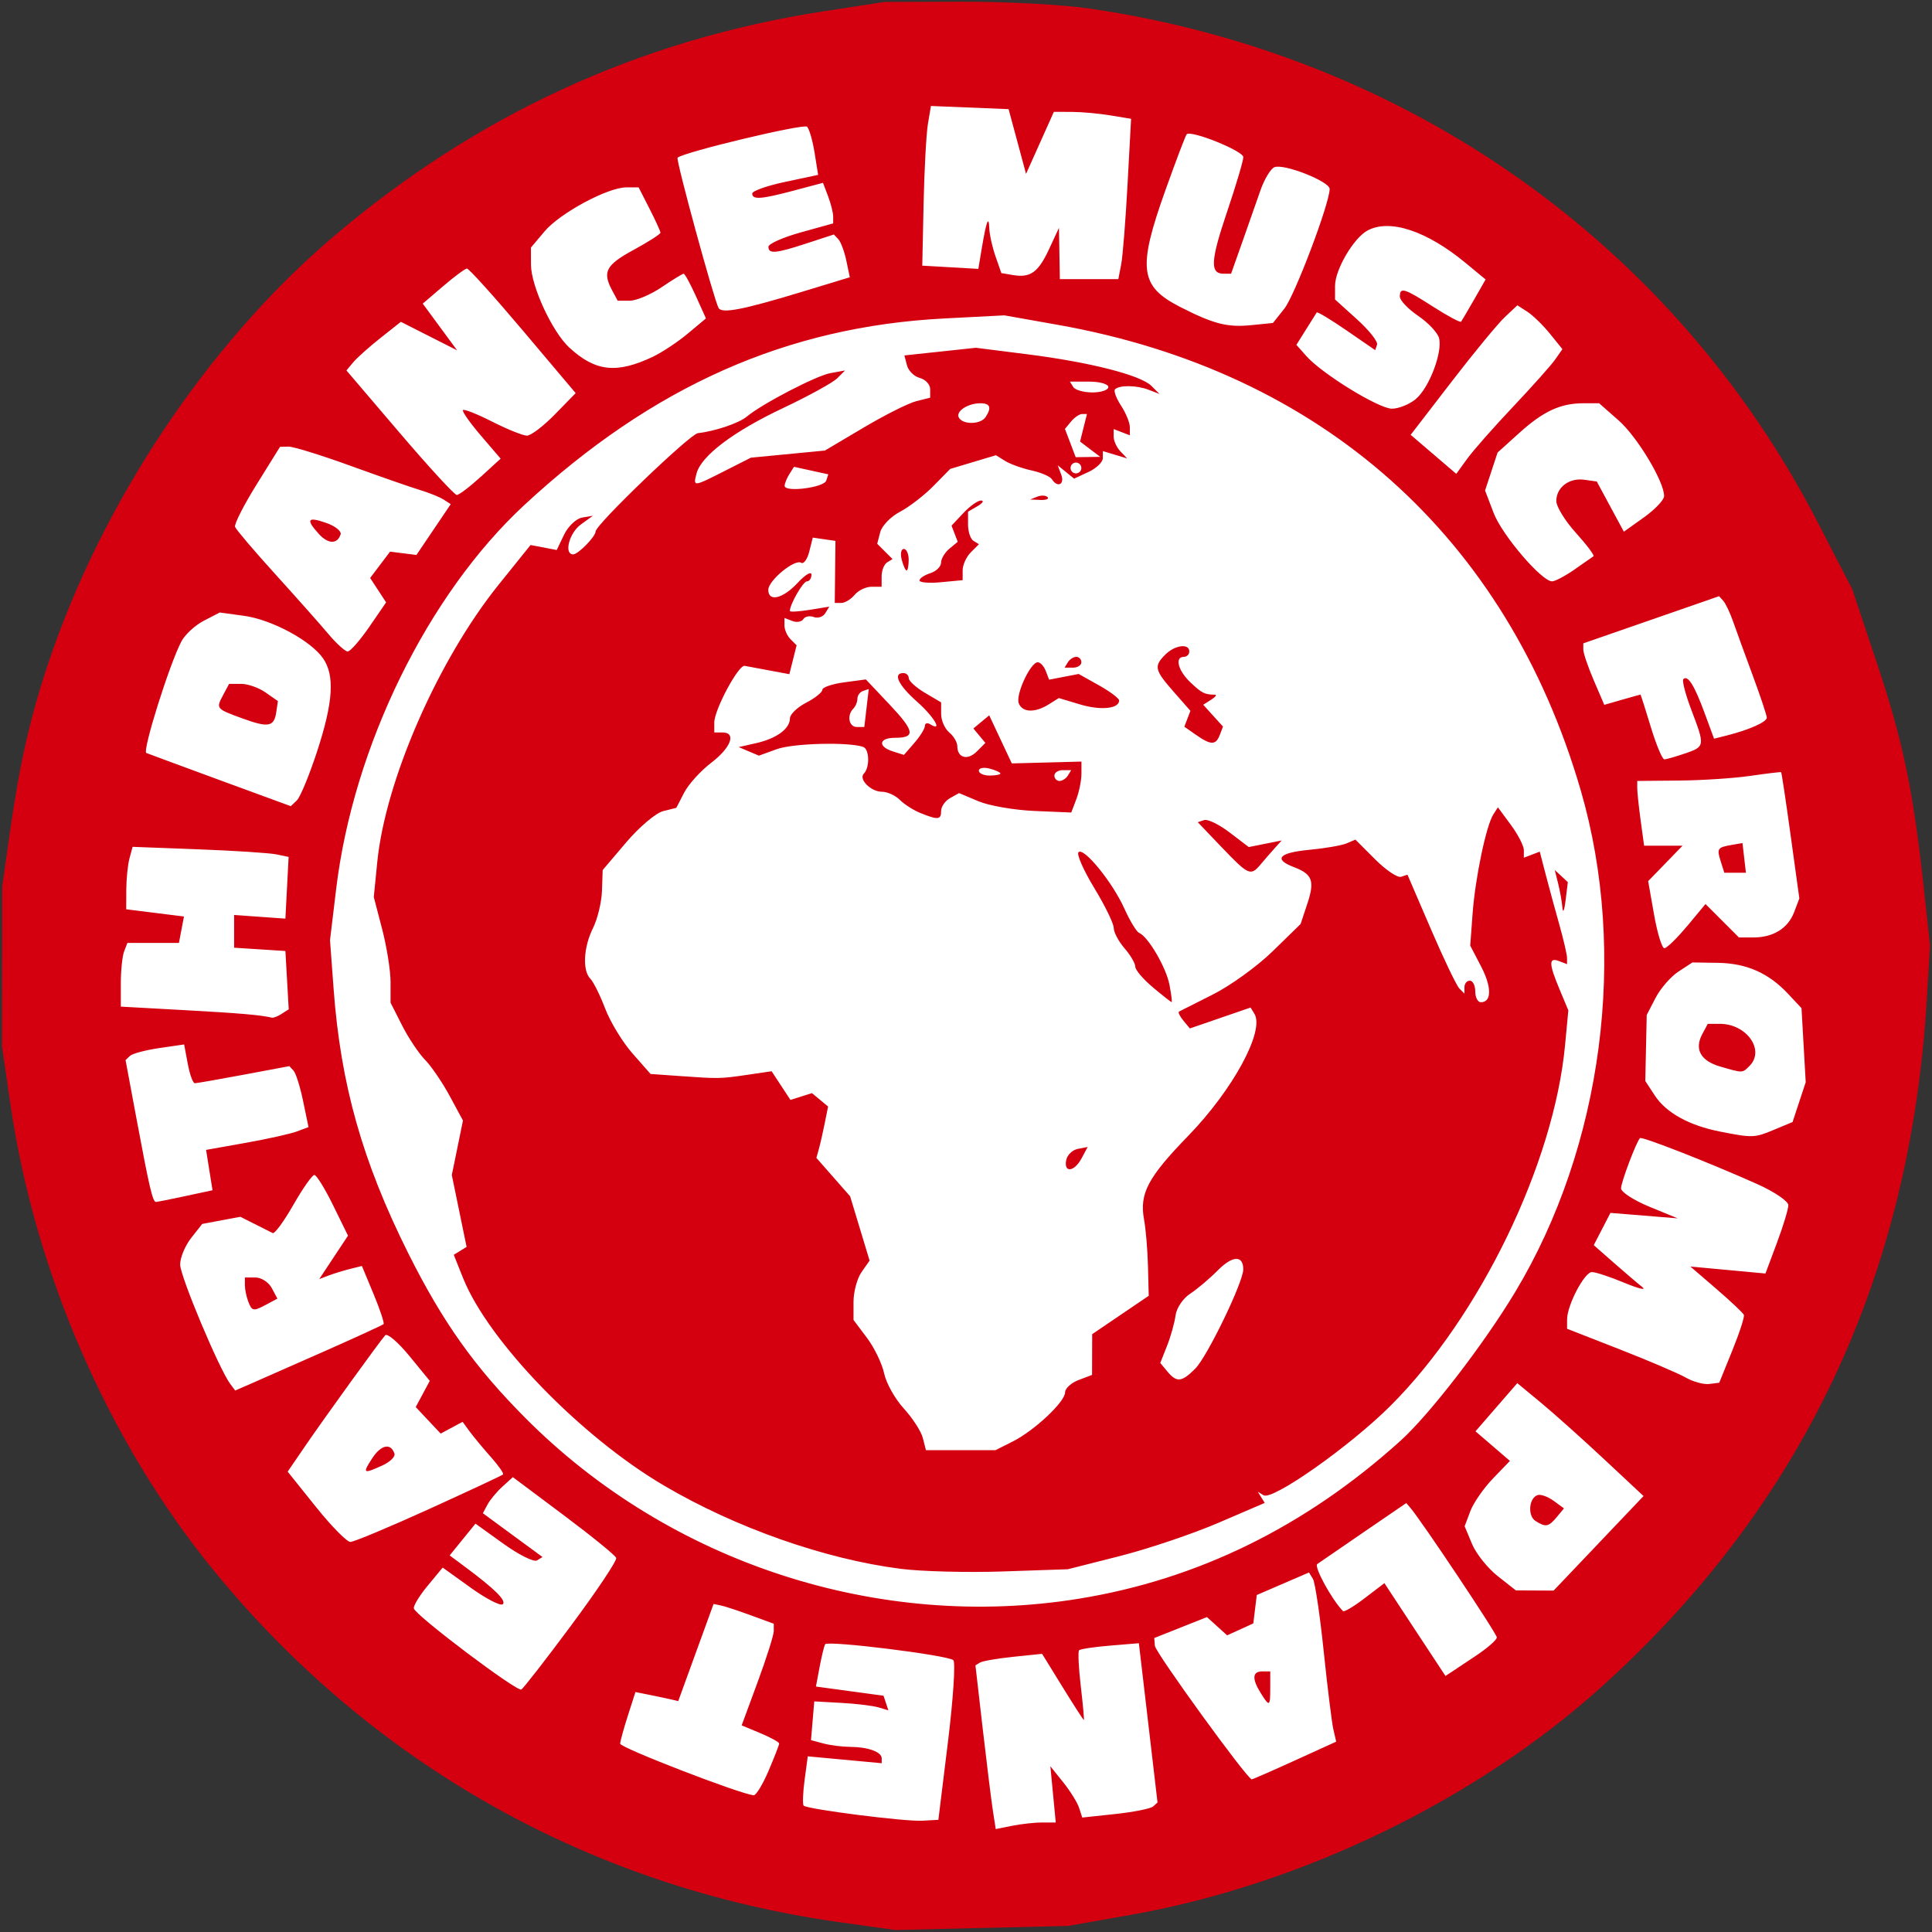 <svg width="358" height="358" version="1.1" viewBox="0 0 94.721 94.721" xmlns="http://www.w3.org/2000/svg">
<rect x="0" y="0" width="94.721" height="94.721" fill="#333333" stroke="none"/>
<g transform="translate(-192.17 146.27)">
<g>
<circle cx="239.53" cy="-98.914" r="45" fill="#fff"/>
<path d="m233.28-52.036c-12.181-1.721-22.886-7.749-30.65-17.26-5.142-6.299-8.749-14.579-9.951-22.844l-0.409-2.812 5e-3 -3.935 5e-3 -3.935 0.384-2.704c0.471-3.312 0.988-5.585 1.875-8.236 2.631-7.867 7.788-15.607 13.864-20.81 7.053-6.039 15.085-9.747 24.128-11.14l2.998-0.462 3.837-0.012c2.11-7e-3 4.908 0.144 6.218 0.335 15.53 2.263 28.645 11.511 35.692 25.168l1.707 3.307 1.204 3.606c1.275 3.821 1.779 6.228 2.291 10.946l0.316 2.91-0.162 2.687c-0.818 13.599-6.104 24.771-15.917 33.635-6.163 5.567-14.756 9.731-23.125 11.206l-3.064 0.54-8.467 0.199zm9.989-4.88h0.662l-0.132-1.379-0.132-1.379 0.628 0.783c0.346 0.431 0.697 0.996 0.781 1.257l0.153 0.474 1.632-0.175c0.898-0.096 1.728-0.263 1.846-0.37l0.213-0.194-0.457-3.904-0.457-3.904-1.41 0.117c-0.775 0.064-1.46 0.167-1.521 0.228-0.061 0.061-0.024 0.855 0.083 1.764 0.107 0.909 0.174 1.653 0.149 1.653-0.025 0-0.496-0.729-1.046-1.621l-1-1.621-1.412 0.146c-0.776 0.08-1.512 0.208-1.634 0.283l-0.222 0.137 0.359 3.124c0.198 1.718 0.422 3.524 0.498 4.013l0.138 0.889 0.809-0.162c0.445-0.089 1.107-0.162 1.471-0.162zm-4.624-3.949c0.258-2.099 0.377-3.904 0.265-4.01-0.259-0.244-6.163-0.978-6.285-0.781-0.049 0.08-0.171 0.579-0.271 1.109l-0.181 0.964 3.314 0.45 0.119 0.358 0.119 0.358-0.494-0.146c-0.272-0.08-1.09-0.179-1.817-0.219l-1.323-0.073-0.08 0.95-0.08 0.95 0.609 0.163c0.335 0.09 0.927 0.165 1.315 0.167 0.875 0.004 1.543 0.248 1.543 0.563v0.238l-3.625-0.337-0.155 1.154c-0.085 0.635-0.106 1.202-0.047 1.262 0.179 0.179 4.957 0.787 5.811 0.74l0.794-0.044zm-8.795 1.413c0.286-0.667 0.52-1.268 0.52-1.336s-0.414-0.297-0.919-0.508l-0.919-0.384 0.787-2.134c0.433-1.174 0.787-2.295 0.787-2.491v-0.357l-1.125-0.413c-0.618-0.227-1.282-0.445-1.476-0.485l-0.351-0.072-1.732 4.763-0.354-0.083c-0.195-0.045-0.667-0.145-1.049-0.222l-0.695-0.139-0.369 1.148c-0.203 0.631-0.374 1.254-0.38 1.383-8e-3 0.197 5.913 2.484 6.548 2.529 0.114 8e-3 0.442-0.531 0.728-1.198zm25.802-0.505 2.028-0.924-0.138-0.597c-0.076-0.328-0.29-2.054-0.475-3.836-0.185-1.781-0.423-3.379-0.529-3.55l-0.192-0.311-2.56 1.104-0.17 1.393-1.283 0.585-0.99-0.896-2.583 1.027 0.029 0.378c0.026 0.334 4.534 6.55 4.751 6.55 0.047 0 0.998-0.416 2.113-0.924zm-1.671-3.305c-0.437-0.701-0.414-1.062 0.069-1.062h0.397v0.794c0 0.938-0.035 0.958-0.466 0.268zm-33.79-3.344c1.249-1.679 2.234-3.156 2.19-3.283-0.044-0.126-1.203-1.069-2.574-2.095l-2.493-1.865-0.508 0.46c-0.279 0.253-0.61 0.651-0.735 0.884l-0.227 0.425 1.461 1.073 1.461 1.073-0.271 0.168c-0.149 0.092-0.889-0.276-1.643-0.818l-1.372-0.986-1.265 1.558 0.712 0.529c1.496 1.111 2.076 1.681 1.895 1.863-0.103 0.103-0.808-0.259-1.568-0.804l-1.38-0.992-0.74 0.893c-0.407 0.491-0.71 0.993-0.673 1.115 0.109 0.365 5.061 4.096 5.269 3.971 0.105-0.063 1.213-1.489 2.462-3.169zm44.376 1.488c0.542-0.364 0.987-0.756 0.989-0.872 3e-3 -0.181-3.707-5.741-4.247-6.364l-0.194-0.225-2.069 1.415c-1.138 0.778-2.17 1.487-2.294 1.575-0.176 0.124 0.725 1.769 1.264 2.308 0.055 0.055 0.534-0.231 1.064-0.636l0.965-0.736 0.177 0.273c0.098 0.15 0.771 1.174 1.496 2.275l1.319 2.002 0.273-0.177c0.15-0.097 0.716-0.475 1.258-0.838zm-19.498-2.772c5.832-0.946 11.11-3.539 15.768-7.747 1.426-1.289 4.068-4.714 5.61-7.274 4.304-7.148 5.545-16.618 3.224-24.604-3.617-12.445-12.702-20.534-25.644-22.83l-2.615-0.464-2.941 0.152c-7.728 0.4-14.294 3.315-20.587 9.14-4.739 4.388-8.394 11.84-9.233 18.828l-0.302 2.514 0.176 2.381c0.346 4.692 1.412 8.47 3.659 12.965 1.688 3.377 3.253 5.578 5.747 8.084 7.069 7.104 17.319 10.448 27.139 8.855zm-8.746-1.465c-3.721-0.476-8.085-2.012-11.607-4.086-4.085-2.405-8.607-7.078-9.845-10.173l-0.454-1.135 0.629-0.389-0.725-3.523 0.547-2.672-0.65-1.203c-0.357-0.662-0.902-1.46-1.21-1.775-0.308-0.314-0.814-1.073-1.125-1.685l-0.565-1.114v-1.013c0-0.557-0.185-1.723-0.411-2.59l-0.411-1.577 0.171-1.72c0.399-4.006 2.98-9.902 5.951-13.595l1.564-1.944 1.283 0.245 0.36-0.75c0.198-0.413 0.597-0.791 0.887-0.841l0.527-0.09-0.595 0.433c-0.571 0.415-0.837 1.461-0.372 1.461 0.245 0 1.099-0.873 1.099-1.124 0-0.329 4.629-4.777 5.016-4.819 0.835-0.092 2.008-0.488 2.392-0.808 0.763-0.635 3.405-2.009 4.11-2.136l0.711-0.129-0.386 0.386c-0.212 0.212-1.41 0.87-2.662 1.462-2.431 1.149-4.008 2.342-4.232 3.201-0.173 0.663-0.17 0.663 1.379-0.122l1.285-0.651 3.63-0.35 1.894-1.123c1.042-0.618 2.203-1.201 2.58-1.296l0.686-0.172v-0.417c0-0.229-0.227-0.476-0.505-0.549-0.278-0.073-0.562-0.351-0.632-0.619l-0.127-0.487 3.506-0.375 2.517 0.318c3.077 0.389 5.558 1.022 6.089 1.552l0.397 0.396-0.529-0.205c-0.585-0.227-1.438-0.239-1.653-0.025-0.076 0.076 0.057 0.435 0.294 0.799s0.433 0.839 0.433 1.058v0.398l-0.794-0.305v0.372c0 0.205 0.149 0.529 0.331 0.72l0.331 0.347-1.191-0.36-2e-3 0.349c-1e-3 0.192-0.319 0.496-0.705 0.675l-0.703 0.327-0.402-0.327-0.402-0.327 0.174 0.463c0.179 0.477-0.19 0.653-0.459 0.219-0.083-0.134-0.533-0.328-0.999-0.431-0.466-0.102-1.05-0.312-1.296-0.466l-0.448-0.28-1.121 0.336-1.121 0.336-0.824 0.838c-0.453 0.461-1.192 1.03-1.641 1.265s-0.884 0.684-0.966 0.997l-0.149 0.569 0.751 0.751-0.267 0.165c-0.147 0.091-0.267 0.396-0.267 0.678v0.514h-0.497c-0.273 0-0.645 0.179-0.826 0.397s-0.475 0.397-0.652 0.397h-0.323l0.017-1.521 0.017-1.521-1.112-0.161-0.172 0.686c-0.095 0.378-0.274 0.624-0.398 0.547-0.317-0.196-1.611 0.871-1.611 1.328 0 0.608 0.719 0.436 1.444-0.347 0.37-0.399 0.672-0.577 0.672-0.397 1e-5 0.18-0.1 0.328-0.222 0.328-0.187 0-0.836 1.126-0.836 1.451 0 0.057 0.435 0.033 0.967-0.054l0.967-0.157-0.2 0.324c-0.11 0.178-0.363 0.261-0.562 0.185-0.199-0.076-0.429-0.03-0.511 0.103-0.082 0.133-0.324 0.174-0.538 0.092l-0.388-0.149v0.372c0 0.205 0.134 0.506 0.298 0.67l0.298 0.298-0.178 0.708-0.178 0.708-0.98-0.183c-0.539-0.101-1.084-0.202-1.211-0.226-0.304-0.057-1.489 2.153-1.489 2.777v0.488h0.397c0.699 0 0.426 0.745-0.545 1.485-0.518 0.395-1.115 1.054-1.328 1.465l-0.386 0.747-0.647 0.162c-0.356 0.089-1.168 0.776-1.805 1.525l-1.158 1.363-0.035 1.017c-0.019 0.559-0.217 1.381-0.439 1.827-0.466 0.934-0.527 2.087-0.131 2.484 0.15 0.15 0.478 0.81 0.728 1.465 0.25 0.656 0.852 1.645 1.339 2.198l0.885 1.006 1.364 0.097c1.987 0.142 2.046 0.141 3.365-0.053l1.207-0.177 0.461 0.703 0.461 0.703 0.527-0.167 0.527-0.167 0.792 0.657-0.164 0.818c-0.09 0.45-0.219 1.016-0.287 1.259l-0.123 0.441 1.655 1.885 0.954 3.152-0.394 0.562c-0.217 0.309-0.394 0.964-0.394 1.455v0.893l0.659 0.877c0.362 0.482 0.742 1.268 0.843 1.746 0.101 0.478 0.535 1.252 0.965 1.72 0.429 0.468 0.849 1.119 0.932 1.446l0.151 0.595h3.409l0.847-0.426c1.066-0.537 2.567-1.946 2.567-2.41 0-0.193 0.298-0.465 0.661-0.603l0.661-0.251 6e-3 -1.998 2.772-1.881-0.036-1.441c-0.02-0.792-0.106-1.826-0.193-2.298-0.233-1.27 0.184-2.063 2.155-4.092 2.203-2.268 3.772-5.16 3.254-5.998l-0.187-0.303-2.976 1.024-0.318-0.384c-0.175-0.211-0.272-0.41-0.214-0.443 0.057-0.033 0.805-0.41 1.662-0.839 0.857-0.429 2.175-1.381 2.929-2.117l1.37-1.337 0.329-0.991c0.373-1.122 0.252-1.452-0.656-1.797-1.022-0.389-0.739-0.709 0.753-0.849 0.764-0.072 1.585-0.214 1.825-0.315l0.436-0.185 0.963 0.963c0.53 0.53 1.103 0.916 1.276 0.859l0.313-0.104 1.147 2.665c0.631 1.466 1.26 2.778 1.397 2.917l0.25 0.251v-0.318c0-0.175 0.119-0.318 0.265-0.318s0.265 0.238 0.265 0.529c0 0.291 0.123 0.529 0.273 0.529 0.535 0 0.542-0.738 0.015-1.75l-0.535-1.028 0.118-1.587c0.13-1.745 0.666-4.301 1.016-4.845l0.223-0.347 0.636 0.862c0.35 0.474 0.636 1.03 0.636 1.235v0.374l0.39-0.149 0.39-0.149 0.289 1.113c0.159 0.612 0.46 1.719 0.669 2.46s0.38 1.481 0.38 1.645v0.299l-0.397-0.152c-0.508-0.195-0.501 0.121 0.032 1.393l0.428 1.024-0.162 1.72c-0.548 5.802-4.176 13.295-8.555 17.665-1.987 1.983-5.786 4.66-6.227 4.388l-0.282-0.174 0.17 0.275 0.17 0.275-2.283 0.981c-1.256 0.539-3.427 1.271-4.826 1.626l-2.542 0.645-3.175 0.108c-1.746 0.06-4.008 0.002-5.027-0.129zm14.447-9.814c0.587-0.587 2.354-4.24 2.354-4.866 0-0.705-0.527-0.683-1.254 0.052-0.403 0.407-1.014 0.923-1.357 1.146-0.343 0.223-0.663 0.699-0.709 1.058-0.047 0.359-0.234 1.031-0.417 1.492l-0.332 0.839 0.347 0.418c0.459 0.552 0.702 0.528 1.368-0.139zm-18.092-43.538 0.101-0.307-1.682-0.369-0.227 0.359c-0.125 0.197-0.229 0.456-0.232 0.573-6e-3 0.333 1.927 0.089 2.04-0.256zm12.508-0.619c0-0.146-0.119-0.265-0.265-0.265s-0.265 0.119-0.265 0.265 0.119 0.265 0.265 0.265 0.265-0.119 0.265-0.265zm0.431-0.921-0.495-0.375 0.339-1.35h-0.237c-0.13 0-0.373 0.164-0.54 0.365l-0.303 0.365 0.527 1.387 1.204-0.016-0.495-0.375zm-5.131-1.567c0.315-0.472 0.233-0.688-0.261-0.684-0.636 6e-3 -1.225 0.412-1.038 0.716 0.212 0.344 1.061 0.322 1.298-0.033zm6.023-1.481c0-0.146-0.424-0.265-0.942-0.265h-0.942l0.164 0.265c0.09 0.146 0.514 0.265 0.942 0.265 0.428 0 0.778-0.119 0.778-0.265zm-2.067 37.905c0.049-0.253 0.305-0.502 0.571-0.553l0.482-0.093-0.296 0.553c-0.358 0.669-0.88 0.733-0.757 0.093zm4.247-8.477c-0.474-0.396-0.861-0.851-0.86-1.011 1e-3 -0.16-0.236-0.565-0.527-0.9-0.291-0.336-0.529-0.785-0.529-0.998s-0.43-1.095-0.955-1.959c-0.525-0.864-0.873-1.653-0.773-1.753 0.259-0.259 1.668 1.471 2.249 2.763 0.271 0.602 0.596 1.138 0.723 1.191 0.443 0.184 1.324 1.691 1.488 2.543 0.091 0.473 0.138 0.857 0.105 0.853-0.033-0.004-0.448-0.331-0.922-0.728zm20.083-3.896c-0.025-0.291-0.12-0.827-0.211-1.191l-0.165-0.661 0.64 0.594-0.109 0.894c-0.06 0.491-0.13 0.655-0.155 0.364zm-16.698-2.959-1.181-1.237 0.314-0.105c0.173-0.058 0.735 0.217 1.249 0.609l0.936 0.714 1.615-0.323-0.346 0.384c-0.19 0.211-0.5 0.567-0.687 0.79-0.489 0.582-0.589 0.538-1.899-0.833zm-14.776-1.686c-0.336-0.135-0.791-0.425-1.011-0.645-0.22-0.22-0.614-0.399-0.877-0.399-0.543 0-1.159-0.618-0.888-0.89 0.297-0.297 0.276-1.198-0.031-1.307-0.705-0.252-3.429-0.183-4.23 0.107l-0.884 0.32-0.496-0.21-0.496-0.21 0.858-0.194c1-0.226 1.655-0.706 1.655-1.213 0-0.197 0.357-0.542 0.794-0.768s0.794-0.511 0.794-0.633c0-0.123 0.48-0.287 1.067-0.366l1.067-0.143 1.16 1.228c1.238 1.311 1.29 1.634 0.263 1.634-0.786 0-0.851 0.428-0.101 0.666l0.545 0.173 0.514-0.592c0.283-0.326 0.514-0.7 0.514-0.832 0-0.132 0.119-0.166 0.265-0.076 0.635 0.392 0.183-0.372-0.661-1.119-0.907-0.803-1.188-1.394-0.661-1.394 0.146 0 0.265 0.112 0.265 0.25 0 0.137 0.357 0.461 0.794 0.719l0.794 0.469v0.572c0 0.315 0.179 0.72 0.397 0.901s0.397 0.486 0.397 0.678c0 0.572 0.504 0.708 0.954 0.257l0.421-0.421-0.294-0.354-0.294-0.354 0.776-0.644 1.108 2.357 3.414-0.09v0.591c0 0.325-0.112 0.887-0.25 1.249l-0.25 0.657-1.801-0.076c-0.99-0.042-2.228-0.256-2.75-0.476l-0.949-0.401-0.44 0.246c-0.242 0.135-0.44 0.419-0.44 0.63 0 0.436-0.146 0.451-1.009 0.105zm7.226-1.838 0.164-0.265h-0.412c-0.227 0-0.412 0.119-0.412 0.265 0 0.146 0.112 0.265 0.249 0.265s0.323-0.119 0.412-0.265zm-3.307-0.101c0-0.056-0.238-0.164-0.529-0.24-0.291-0.076-0.529-0.03-0.529 0.101 0 0.132 0.238 0.24 0.529 0.24 0.291 0 0.529-0.046 0.529-0.101zm-6.564-3.21 0.109-0.931-0.278 0.093c-0.153 0.051-0.278 0.222-0.278 0.379 0 0.158-0.089 0.376-0.198 0.485-0.33 0.33-0.223 0.904 0.169 0.904h0.368zm16.159 1.32-0.577-0.404 0.149-0.389 0.149-0.389-0.822-0.936c-0.94-1.07-0.98-1.251-0.406-1.825 0.466-0.466 1.172-0.557 1.172-0.151 0 0.146-0.119 0.265-0.265 0.265-0.464 0-0.285 0.683 0.331 1.261 0.557 0.524 0.68 0.585 1.191 0.595 0.109 2e-3 0.025 0.114-0.188 0.248l-0.386 0.244 0.485 0.535 0.485 0.535-0.156 0.407c-0.196 0.511-0.434 0.512-1.161 3e-3zm-8.696-1.556c-0.161-0.419 0.577-2.008 0.932-2.008 0.126 0 0.303 0.192 0.393 0.427l0.164 0.427 1.449-0.28 0.992 0.556c0.546 0.306 0.992 0.64 0.992 0.743 0 0.405-0.9 0.498-1.903 0.198l-1.054-0.316-0.502 0.314c-0.674 0.421-1.288 0.396-1.463-0.059zm2.409-2.008c0.09-0.146 0.276-0.265 0.412-0.265 0.137 0 0.249 0.119 0.249 0.265 0 0.146-0.186 0.265-0.412 0.265h-0.412zm-7.276-4.01c0-0.103 0.238-0.263 0.529-0.356 0.291-0.092 0.529-0.324 0.529-0.515s0.184-0.499 0.409-0.686l0.409-0.339-0.152-0.396-0.152-0.396 0.583-0.62c0.321-0.341 0.711-0.617 0.867-0.612 0.157 4e-3 0.076 0.129-0.178 0.278l-0.463 0.27v0.633c0 0.348 0.12 0.707 0.267 0.797l0.267 0.165-0.399 0.399c-0.219 0.219-0.399 0.616-0.399 0.881v0.482l-1.058 0.101c-0.582 0.056-1.058 0.017-1.058-0.087zm-0.87-1.017c-0.076-0.291-0.03-0.529 0.101-0.529 0.132 0 0.24 0.238 0.24 0.529s-0.046 0.529-0.101 0.529c-0.056 0-0.164-0.238-0.24-0.529zm6.642-3.091c0.191-0.076 0.419-0.067 0.507 0.021 0.088 0.088-0.068 0.15-0.347 0.139l-0.507-0.021zm27.522 51.314 2.205-2.317-1.94-1.813c-1.067-0.997-2.46-2.243-3.095-2.768l-1.154-0.955-2.05 2.362 1.688 1.451-0.831 0.862c-0.457 0.474-0.957 1.195-1.11 1.602l-0.279 0.74 0.363 0.869c0.2 0.478 0.765 1.185 1.255 1.572l0.892 0.703 1.852 0.01 2.205-2.317zm-3.091-1.096c-0.397-0.252-0.326-1.126 0.103-1.269 0.151-0.05 0.504 0.076 0.784 0.28l0.508 0.372-0.353 0.426c-0.401 0.483-0.541 0.509-1.042 0.191zm-54.251-0.582c1.948-0.886 3.582-1.649 3.631-1.698 0.048-0.048-0.222-0.435-0.601-0.861-0.379-0.426-0.845-0.986-1.035-1.246l-0.346-0.473-1.076 0.576-1.222-1.3 0.688-1.285-1.001-1.222c-0.551-0.672-1.084-1.128-1.185-1.012-0.299 0.342-2.997 4.076-3.924 5.432l-0.857 1.253 1.381 1.723c0.759 0.948 1.521 1.723 1.693 1.723s1.907-0.725 3.855-1.61zm-2.776-2.501c0.431-0.657 0.906-0.753 1.084-0.218 0.049 0.148-0.217 0.408-0.591 0.579-0.948 0.432-0.992 0.4-0.493-0.361zm-2.297-5.26c1.518-0.672 2.799-1.261 2.847-1.308 0.047-0.047-0.172-0.708-0.488-1.469l-0.574-1.382-0.594 0.149c-0.327 0.082-0.797 0.227-1.046 0.322l-0.452 0.173 1.41-2.13-0.73-1.488c-0.401-0.819-0.815-1.488-0.92-1.488-0.105 0-0.568 0.661-1.03 1.468-0.462 0.808-0.917 1.429-1.012 1.381-0.094-0.048-0.49-0.248-0.879-0.443l-0.707-0.355-1.87 0.351-0.541 0.687c-0.297 0.378-0.541 0.964-0.541 1.302 0 0.57 1.912 5.127 2.457 5.855l0.242 0.323 0.834-0.363c0.459-0.199 2.076-0.913 3.594-1.585zm-3.791-2.425c-0.088-0.23-0.161-0.587-0.161-0.794v-0.375h0.52c0.286 0 0.645 0.233 0.797 0.518l0.277 0.518-0.515 0.276c-0.673 0.36-0.729 0.352-0.918-0.143zm72.762 2.414c0.352-0.867 0.608-1.654 0.569-1.749-0.038-0.095-0.645-0.668-1.347-1.272l-1.277-1.099 3.681 0.342 0.561-1.5c0.309-0.825 0.561-1.658 0.561-1.851s-0.685-0.657-1.521-1.032c-2.334-1.045-5.663-2.35-5.752-2.255-0.189 0.203-0.929 2.164-0.929 2.463 0 0.181 0.625 0.586 1.389 0.9l1.389 0.571-3.298-0.268-0.818 1.581 0.976 0.858c0.537 0.472 1.165 1.008 1.397 1.191 0.231 0.183-0.155 0.093-0.858-0.198-0.703-0.292-1.425-0.531-1.605-0.531-0.366 0-1.218 1.626-1.218 2.325v0.455l2.58 1.009c1.419 0.555 2.877 1.178 3.241 1.385 0.364 0.207 0.882 0.348 1.151 0.313l0.489-0.062zm-75.846-7.574 1.336-0.286-0.316-1.979 1.944-0.346c1.069-0.19 2.2-0.442 2.511-0.559l0.567-0.213-0.264-1.274c-0.145-0.701-0.357-1.373-0.47-1.494l-0.206-0.22-2.235 0.419c-1.229 0.23-2.309 0.419-2.4 0.419-0.091 0-0.246-0.428-0.344-0.951l-0.178-0.951-1.223 0.179c-0.672 0.098-1.319 0.271-1.436 0.384l-0.214 0.205 0.563 3.014c0.605 3.242 0.769 3.94 0.928 3.94 0.056 0 0.702-0.129 1.437-0.286zm77.913-3.26 0.889-0.371 0.322-0.976 0.322-0.976-0.103-1.815-0.103-1.815-0.654-0.699c-0.957-1.024-2.041-1.503-3.449-1.524l-1.246-0.019-0.686 0.449c-0.377 0.247-0.881 0.827-1.12 1.288l-0.434 0.839-0.07 3.236 0.466 0.711c0.554 0.846 1.679 1.469 3.193 1.768 1.6 0.316 1.695 0.313 2.671-0.095zm-2.663-3.092c-0.954-0.277-1.271-0.848-0.878-1.583l0.273-0.51h0.593c1.315 0 2.224 1.292 1.452 2.064-0.357 0.357-0.31 0.356-1.44 0.029zm-70.524-2.585 0.346-0.219-0.163-2.86-2.514-0.161v-1.606l2.514 0.18 0.158-3.026-0.608-0.125c-0.335-0.069-2.056-0.18-3.825-0.247l-3.217-0.122-0.153 0.569c-0.084 0.313-0.154 1.002-0.156 1.531l-4e-3 0.962 1.416 0.177 1.416 0.177-0.247 1.295h-2.527l-0.161 0.419c-0.088 0.23-0.161 0.933-0.161 1.561v1.143l3.109 0.172c2.705 0.149 3.765 0.24 4.3 0.37 0.073 0.018 0.288-0.067 0.478-0.187zm68.906-4.297 0.901-1.085 0.82 0.82 0.82 0.82h0.699c0.981 0 1.704-0.446 2.005-1.237l0.257-0.676-0.425-3.079c-0.234-1.693-0.444-3.093-0.468-3.111-0.024-0.018-0.698 0.062-1.498 0.179-0.8 0.117-2.378 0.221-3.506 0.231l-2.05 0.019v0.36c0 0.198 0.076 0.912 0.168 1.587l0.168 1.228h1.884l-1.685 1.738 0.29 1.644c0.159 0.904 0.386 1.644 0.504 1.644s0.62-0.488 1.115-1.085zm1.65-3.168c-0.203-0.64-0.168-0.693 0.535-0.815l0.529-0.091 0.084 0.728 0.084 0.728h-1.058zm-68.817-5.405c0.79-2.416 0.872-3.727 0.284-4.566-0.607-0.867-2.514-1.891-3.867-2.076l-1.191-0.163-0.782 0.404c-0.43 0.222-0.927 0.682-1.104 1.022-0.587 1.124-1.921 5.375-1.714 5.461 0.112 0.046 1.751 0.652 3.643 1.347l3.44 1.262 0.299-0.287c0.165-0.158 0.611-1.24 0.992-2.404zm-3.653-1.608c-1.309-0.478-1.313-0.483-0.958-1.146l0.295-0.552h0.593c0.326 0 0.865 0.19 1.196 0.422l0.603 0.422-0.081 0.549c-0.105 0.713-0.388 0.765-1.649 0.304zm70.717 1.716c0.982-0.342 0.985-0.362 0.31-2.138-0.288-0.757-0.464-1.435-0.392-1.507 0.216-0.216 0.538 0.295 1.034 1.641l0.471 1.278 0.62-0.156c1.096-0.275 1.966-0.662 1.966-0.874 0-0.113-0.308-1.039-0.685-2.057-0.377-1.018-0.81-2.208-0.962-2.645s-0.371-0.897-0.485-1.024l-0.207-0.23-6.657 2.312-4e-5 0.309c-3e-5 0.17 0.231 0.848 0.514 1.507l0.514 1.198 0.874-0.251c0.48-0.138 0.885-0.251 0.9-0.251 0.014 0 0.242 0.714 0.507 1.587 0.264 0.873 0.563 1.587 0.664 1.587 0.101 0 0.558-0.131 1.016-0.29zm-64.51-6.205 0.828-1.204-0.783-1.196 0.976-1.292 1.294 0.163 1.681-2.491-0.348-0.224c-0.192-0.123-0.706-0.332-1.142-0.463-0.437-0.131-1.976-0.668-3.422-1.192-1.445-0.524-2.815-0.948-3.043-0.942l-0.415 0.011-1.146 1.842c-0.63 1.013-1.107 1.95-1.058 2.083 0.048 0.133 0.935 1.174 1.969 2.315s2.206 2.46 2.603 2.933c0.397 0.473 0.825 0.86 0.95 0.86s0.601-0.542 1.057-1.204zm-2.476-4.565c-0.645-0.712-0.549-0.855 0.362-0.537 0.443 0.154 0.763 0.409 0.711 0.565-0.164 0.492-0.613 0.48-1.073-0.028zm61.56 1.754c0.459-0.317 0.881-0.611 0.938-0.654 0.057-0.043-0.33-0.558-0.86-1.145-0.53-0.586-0.963-1.289-0.963-1.562 0-0.67 0.631-1.149 1.375-1.044l0.61 0.086 1.327 2.461 0.983-0.701c0.541-0.386 0.986-0.854 0.99-1.041 0.014-0.699-1.316-2.913-2.234-3.719l-0.952-0.836h-0.767c-1.128 0-1.968 0.389-3.154 1.461l-1.057 0.955-0.307 0.93-0.307 0.93 0.421 1.103c0.413 1.082 2.354 3.352 2.865 3.352 0.143 0 0.635-0.259 1.094-0.576zm-53.615-4.549 0.973-0.891-0.975-1.139c-0.536-0.626-0.928-1.186-0.87-1.243 0.057-0.057 0.708 0.201 1.445 0.575 0.737 0.374 1.499 0.679 1.692 0.679 0.194 0 0.81-0.469 1.369-1.042l1.018-1.042-2.581-3.059c-1.42-1.682-2.657-3.054-2.75-3.049-0.093 5e-3 -0.618 0.395-1.167 0.865l-0.999 0.855 1.684 2.289-2.757-1.397-1.004 0.795c-0.552 0.437-1.152 0.974-1.334 1.192l-0.33 0.397 2.604 3.052c1.432 1.679 2.695 3.052 2.806 3.052 0.111 2.6e-4 0.64-0.401 1.175-0.891zm50.604-3.429c0.94-0.995 1.871-2.038 2.068-2.319l0.358-0.511-0.613-0.758c-0.337-0.417-0.834-0.9-1.104-1.075l-0.491-0.317-0.618 0.581c-0.34 0.32-1.518 1.748-2.616 3.175l-1.998 2.594 2.236 1.914 0.534-0.738c0.294-0.406 1.304-1.552 2.244-2.546zm-4.772-0.376c0.655-0.534 1.332-2.299 1.149-2.998-0.069-0.262-0.528-0.751-1.022-1.087-0.494-0.336-0.898-0.76-0.899-0.942-3e-3 -0.484 0.21-0.42 1.639 0.497 0.71 0.455 1.323 0.783 1.364 0.728 0.041-0.055 0.328-0.543 0.638-1.084l0.563-0.984-0.979-0.809c-1.907-1.576-3.718-2.176-4.809-1.592-0.682 0.365-1.594 1.919-1.594 2.716v0.666l1.075 0.972c0.592 0.534 1.035 1.093 0.985 1.242l-0.09 0.27-1.406-0.967c-0.773-0.532-1.431-0.928-1.462-0.88-0.031 0.048-0.268 0.424-0.526 0.837l-0.47 0.75 0.484 0.547c0.771 0.872 3.553 2.583 4.2 2.583 0.325 0 0.847-0.208 1.16-0.463zm-37.399-2.079c0.447-0.212 1.217-0.722 1.71-1.133l0.897-0.749-0.494-1.095c-0.272-0.602-0.542-1.095-0.6-1.095-0.058 0-0.544 0.298-1.08 0.661s-1.239 0.661-1.564 0.661h-0.591l-0.274-0.512c-0.482-0.901-0.302-1.241 1.049-1.976 0.728-0.396 1.323-0.777 1.323-0.846 0-0.07-0.241-0.598-0.535-1.174l-0.535-1.048h-0.604c-0.912 0-3.254 1.261-4.009 2.158l-0.668 0.793 3e-3 0.84c3e-3 1.048 1.043 3.295 1.881 4.065 1.279 1.175 2.315 1.29 4.09 0.45zm30.963-2.359c0.509-0.638 2.222-5.165 2.222-5.871 0-0.366-2.232-1.248-2.703-1.068-0.188 0.072-0.502 0.593-0.697 1.157-0.195 0.564-0.598 1.71-0.894 2.547l-0.539 1.521h-0.37c-0.672 0-0.635-0.642 0.172-3.03 0.439-1.299 0.798-2.508 0.798-2.687 0-0.302-2.561-1.335-2.777-1.119-0.053 0.053-0.522 1.286-1.041 2.739-1.373 3.841-1.264 4.712 0.718 5.724 1.641 0.839 2.32 1.012 3.495 0.894l1.057-0.106zm-23.629-0.833 2.326-0.707-0.171-0.815c-0.094-0.448-0.27-0.92-0.391-1.049l-0.22-0.234-1.323 0.433c-1.534 0.502-1.885 0.533-1.885 0.169 0-0.145 0.714-0.462 1.587-0.705l1.587-0.441v-0.336c0-0.185-0.113-0.633-0.25-0.995l-0.25-0.658-1.403 0.374c-1.633 0.435-2.065 0.466-2.065 0.151 0-0.126 0.727-0.383 1.615-0.571l1.615-0.343-0.173-1.083c-0.095-0.595-0.261-1.17-0.368-1.278-0.164-0.164-6.082 1.252-6.35 1.52-0.092 0.092 1.784 6.965 2.011 7.367 0.162 0.287 1.196 0.086 4.109-0.799zm12.099-2.097 0.481-1.033 0.043 2.514h2.868l0.14-0.728c0.077-0.4 0.217-2.169 0.312-3.93l0.173-3.202-1.019-0.168c-0.56-0.093-1.413-0.17-1.893-0.171l-0.874-3e-3 -0.682 1.521-0.682 1.521-0.428-1.587-0.428-1.587-3.807-0.155-0.147 0.871c-0.081 0.479-0.177 2.24-0.213 3.914l-0.065 3.043 2.749 0.159 0.168-1.006c0.224-1.338 0.343-1.655 0.369-0.979 0.011 0.306 0.149 0.924 0.306 1.373l0.285 0.818 0.575 0.097c0.853 0.143 1.236-0.134 1.77-1.281z" fill="#d40010"/>
</g>
</g>
</svg>
